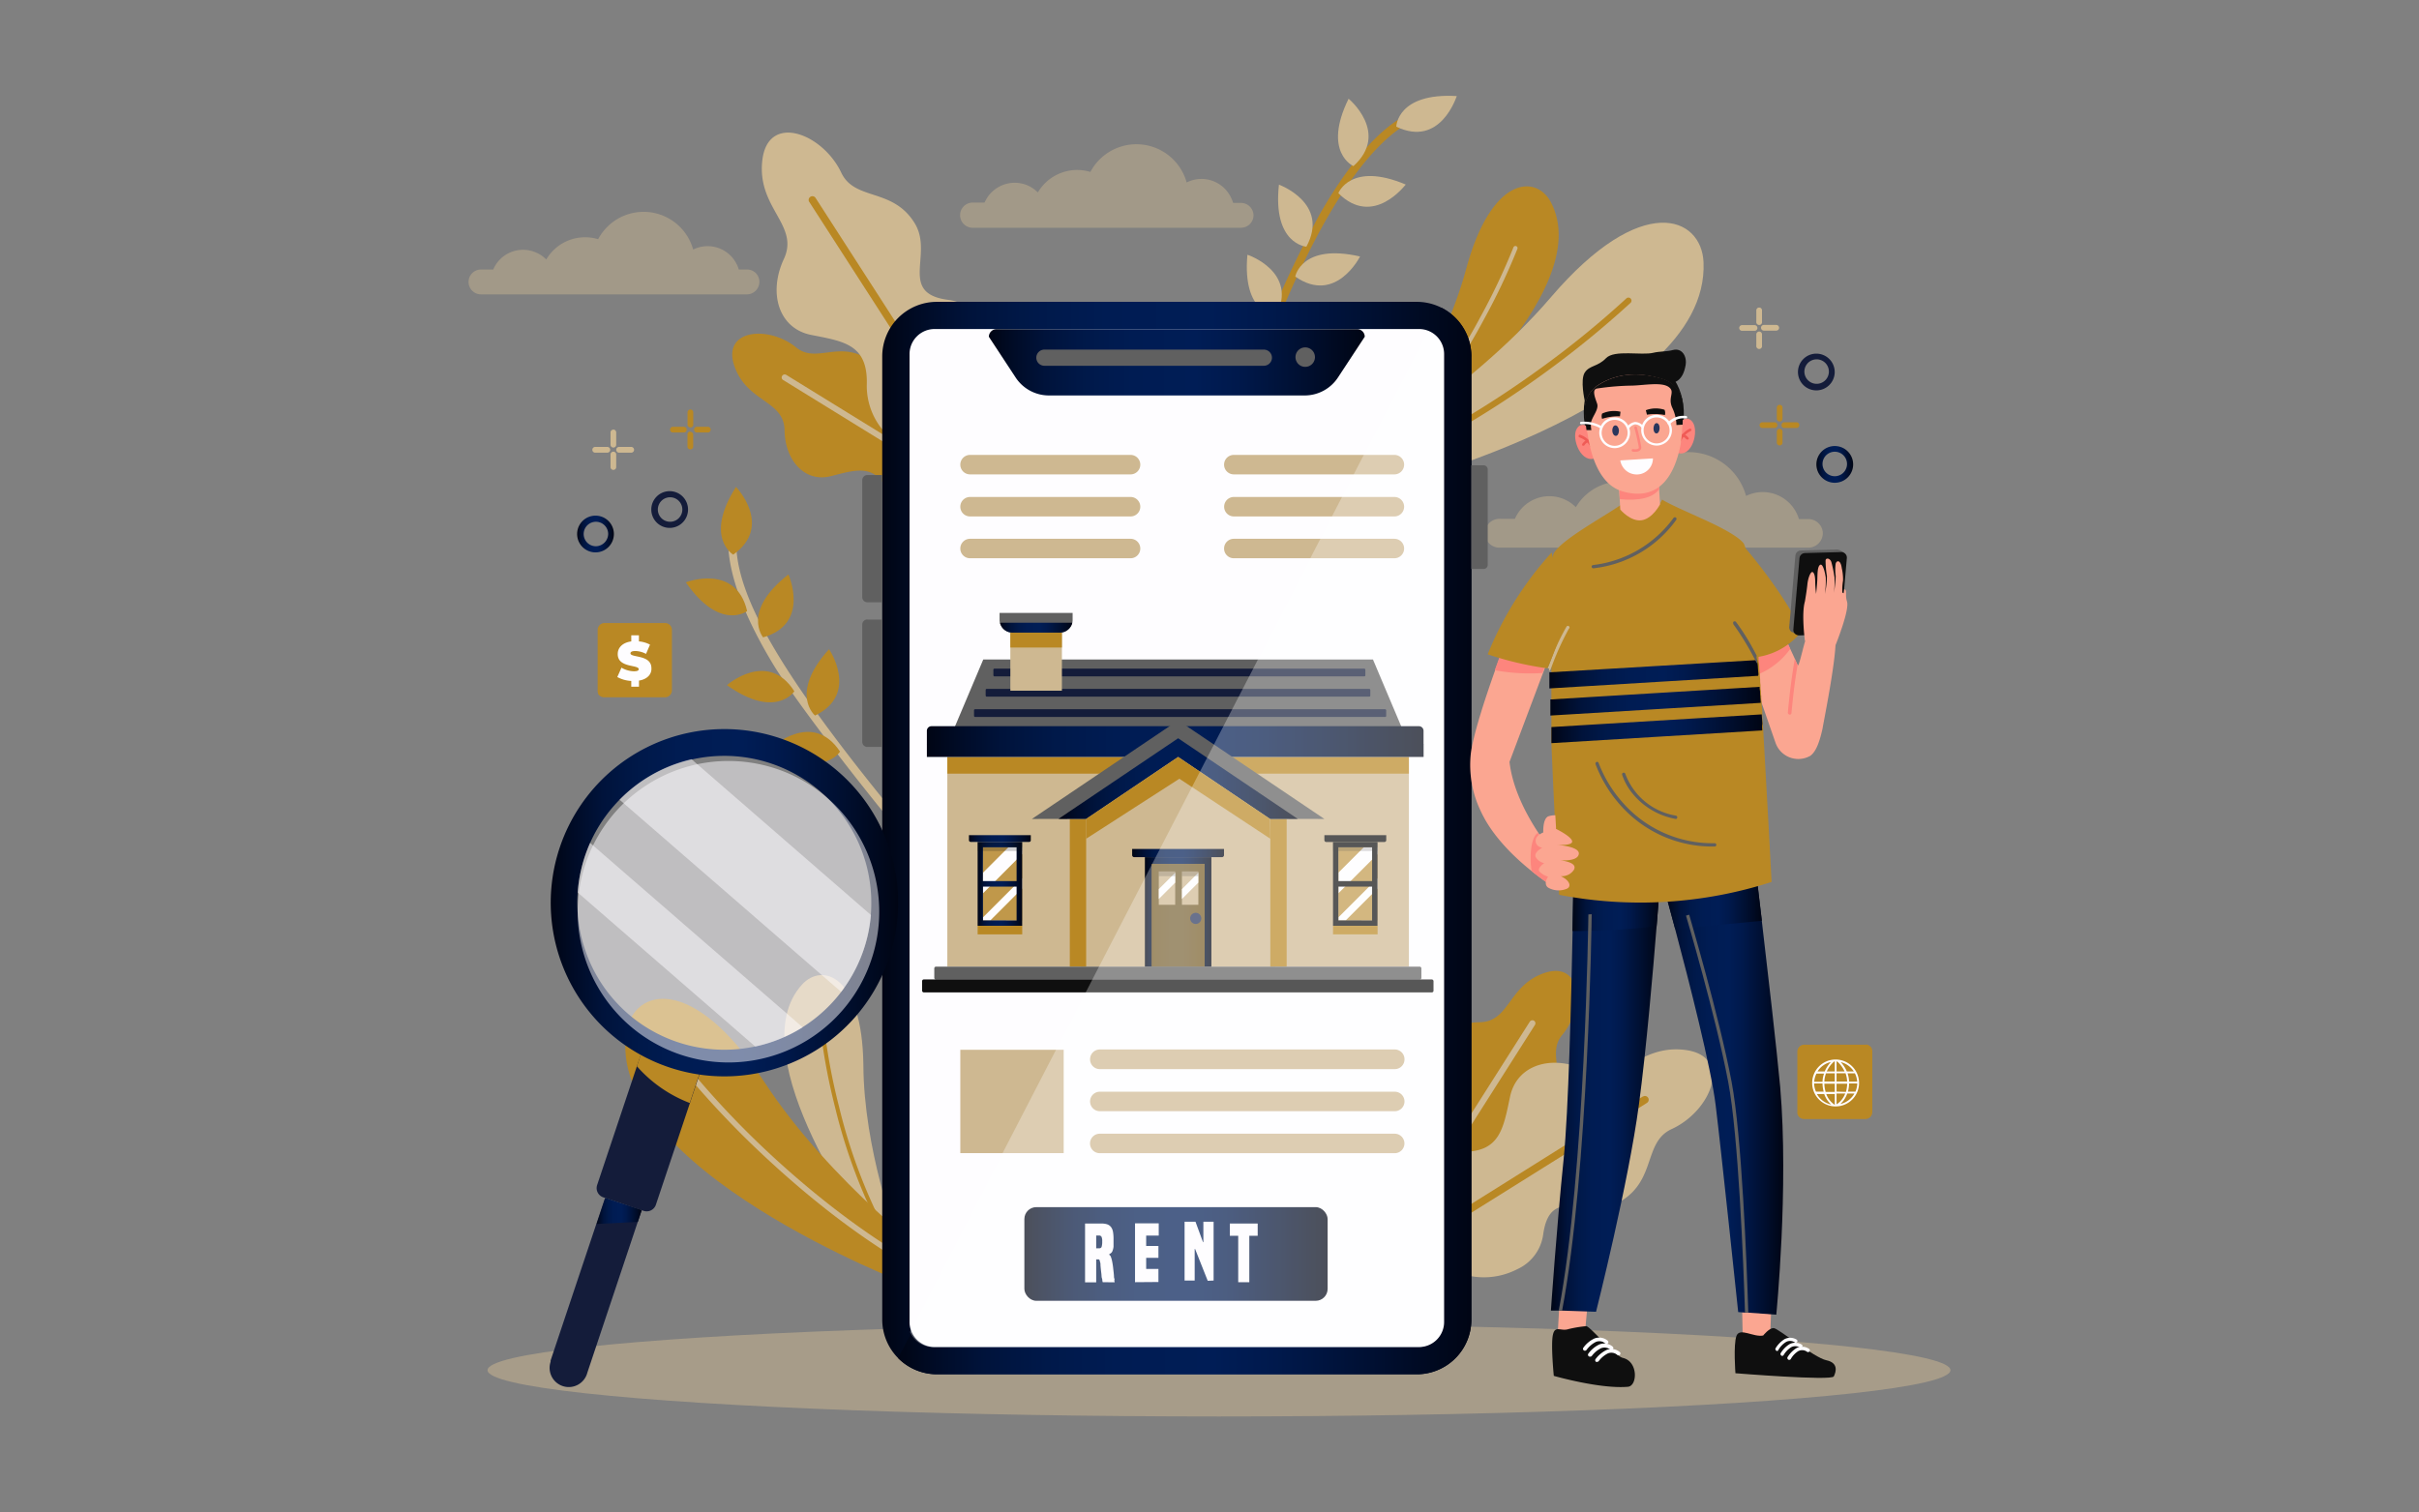 <svg id="Layer_1" data-name="Layer 1" xmlns="http://www.w3.org/2000/svg" xmlns:xlink="http://www.w3.org/1999/xlink" viewBox="0 0 395 247"><rect x="0" y="0" width="395" height="247" fill="#808080" stroke="none"/><defs><style>.cls-1{fill:none;}.cls-2,.cls-29{opacity:0.5;}.cls-3{fill:#ceb891;}.cls-4{opacity:0.44;}.cls-5{fill:url(#linear-gradient);}.cls-6{fill:#141c3a;}.cls-17,.cls-7{fill:#b98824;}.cls-8{fill:url(#linear-gradient-2);}.cls-26,.cls-29,.cls-9{fill:#fefdff;}.cls-10{fill:url(#linear-gradient-3);}.cls-11{fill:url(#linear-gradient-4);}.cls-12{fill:#606060;}.cls-13{fill:url(#linear-gradient-5);}.cls-14{fill:url(#linear-gradient-6);}.cls-15{fill:url(#linear-gradient-7);}.cls-16{fill:url(#linear-gradient-8);}.cls-17,.cls-20,.cls-24,.cls-26,.cls-29{isolation:isolate;}.cls-17{opacity:0.65;}.cls-18{fill:#2a365c;}.cls-19{fill:url(#linear-gradient-9);}.cls-20,.cls-24{opacity:0.2;}.cls-21{fill:url(#linear-gradient-10);}.cls-22{fill:url(#linear-gradient-11);}.cls-23,.cls-24{fill:#0f0f0f;}.cls-25{fill:url(#linear-gradient-12);}.cls-26{opacity:0.3;}.cls-27{fill:url(#linear-gradient-13);}.cls-28{fill:url(#linear-gradient-14);}.cls-30{fill:#fba691;}.cls-31{fill:url(#linear-gradient-15);}.cls-32{fill:url(#linear-gradient-16);}.cls-33{fill:url(#linear-gradient-17);}.cls-34{fill:url(#linear-gradient-18);}.cls-35{fill:#fd857d;}.cls-36{fill:url(#linear-gradient-19);}.cls-37{fill:url(#linear-gradient-20);}.cls-38{fill:url(#linear-gradient-21);}.cls-39{fill:#f05b56;}.cls-40{fill:url(#linear-gradient-22);}.cls-41{fill:url(#linear-gradient-23);}</style><linearGradient id="linear-gradient" x1="296.65" y1="184.26" x2="302.59" y2="184.26" gradientTransform="matrix(1, 0, 0, -1, 0, 260.08)" gradientUnits="userSpaceOnUse"><stop offset="0" stop-color="#000514"/><stop offset="0.06" stop-color="#000b25"/><stop offset="0.15" stop-color="#00133b"/><stop offset="0.26" stop-color="#00194a"/><stop offset="0.38" stop-color="#001c53"/><stop offset="0.55" stop-color="#001d56"/><stop offset="0.66" stop-color="#00194c"/><stop offset="0.84" stop-color="#000f30"/><stop offset="1" stop-color="#000514"/></linearGradient><linearGradient id="linear-gradient-2" x1="94.3" y1="172.84" x2="100.24" y2="172.84" xlink:href="#linear-gradient"/><linearGradient id="linear-gradient-3" x1="144.06" y1="123.2" x2="240.26" y2="123.2" xlink:href="#linear-gradient"/><linearGradient id="linear-gradient-4" x1="146.66" y1="122.72" x2="240.26" y2="122.72" xlink:href="#linear-gradient"/><linearGradient id="linear-gradient-5" x1="167.27" y1="55.27" x2="216.79" y2="55.27" xlink:href="#linear-gradient"/><linearGradient id="linear-gradient-6" x1="161.47" y1="200.95" x2="222.85" y2="200.95" xlink:href="#linear-gradient"/><linearGradient id="linear-gradient-7" x1="151.35" y1="137.51" x2="232.45" y2="137.51" xlink:href="#linear-gradient"/><linearGradient id="linear-gradient-8" x1="186.95" y1="111.12" x2="197.81" y2="111.12" xlink:href="#linear-gradient"/><linearGradient id="linear-gradient-9" x1="184.87" y1="120.74" x2="199.89" y2="120.74" xlink:href="#linear-gradient"/><linearGradient id="linear-gradient-10" x1="151.35" y1="140.01" x2="232.45" y2="140.01" xlink:href="#linear-gradient"/><linearGradient id="linear-gradient-11" x1="172.84" y1="132.91" x2="211.91" y2="132.91" xlink:href="#linear-gradient"/><linearGradient id="linear-gradient-12" x1="163.28" y1="157.56" x2="175.1" y2="157.56" xlink:href="#linear-gradient"/><linearGradient id="linear-gradient-13" x1="97.43" y1="62.28" x2="104.79" y2="62.28" xlink:href="#linear-gradient"/><linearGradient id="linear-gradient-14" x1="89.92" y1="112.63" x2="146.66" y2="112.63" xlink:href="#linear-gradient"/><linearGradient id="linear-gradient-15" x1="253.22" y1="81.9" x2="270.92" y2="81.9" xlink:href="#linear-gradient"/><linearGradient id="linear-gradient-16" x1="256.77" y1="112.99" x2="270.92" y2="112.99" xlink:href="#linear-gradient"/><linearGradient id="linear-gradient-17" x1="271.53" y1="81.28" x2="291.18" y2="81.28" xlink:href="#linear-gradient"/><linearGradient id="linear-gradient-18" x1="271.99" y1="112.3" x2="287.7" y2="112.3" xlink:href="#linear-gradient"/><linearGradient id="linear-gradient-19" x1="252.93" y1="149.97" x2="287.08" y2="149.97" xlink:href="#linear-gradient"/><linearGradient id="linear-gradient-20" x1="253.07" y1="145.55" x2="287.43" y2="145.55" xlink:href="#linear-gradient"/><linearGradient id="linear-gradient-21" x1="253.23" y1="141.05" x2="287.76" y2="141.05" xlink:href="#linear-gradient"/><linearGradient id="linear-gradient-22" x1="159.64" y1="115.72" x2="166.91" y2="115.72" xlink:href="#linear-gradient"/><linearGradient id="linear-gradient-23" x1="158.22" y1="123.12" x2="168.32" y2="123.12" xlink:href="#linear-gradient"/></defs><rect class="cls-1" width="395" height="247"/><g class="cls-2"><ellipse class="cls-3" cx="199.05" cy="223.79" rx="119.44" ry="7.56"/></g><g class="cls-4"><path class="cls-3" d="M297.65,87.09a2.38,2.38,0,0,1-2.36,2.36H245a2.36,2.36,0,1,1,0-4.71h2.37a6.13,6.13,0,0,1,8-3.22,6,6,0,0,1,1.95,1.32,8.52,8.52,0,0,1,9.8-3.84,9.75,9.75,0,0,1,18,2,6.17,6.17,0,0,1,8.63,3.78h1.53A2.36,2.36,0,0,1,297.65,87.09Z"/><path class="cls-3" d="M124,46.08a2.05,2.05,0,0,1-2,2H78.54a2,2,0,0,1,0-4.06h2a5.28,5.28,0,0,1,7-2.77,5.1,5.1,0,0,1,1.66,1.13,7.34,7.34,0,0,1,8.47-3.31,8.4,8.4,0,0,1,15.52,1.69,5.29,5.29,0,0,1,7.09,2.36h0a5,5,0,0,1,.36.9h1.3A2,2,0,0,1,124,46.08Z"/><path class="cls-3" d="M204.69,35.2a2.06,2.06,0,0,1-2,2h-44a2.06,2.06,0,0,1,0-4.11h2.08a5.36,5.36,0,0,1,7-2.82,5.47,5.47,0,0,1,1.7,1.16,7.45,7.45,0,0,1,8.58-3.35,8.51,8.51,0,0,1,15.72,1.72A5.35,5.35,0,0,1,201,32.24a5.83,5.83,0,0,1,.36.9h1.31A2.06,2.06,0,0,1,204.69,35.2Z"/></g><path class="cls-5" d="M299.6,72.85a3,3,0,1,1-3,3v0A3,3,0,0,1,299.6,72.85Zm0,.93a2,2,0,1,0,2,2A2,2,0,0,0,299.6,73.78Z"/><path class="cls-6" d="M296.59,57.76a3,3,0,1,1-3,3h0A3,3,0,0,1,296.59,57.76Zm0,.93a2,2,0,1,0,2.05,2.05A2,2,0,0,0,296.59,58.69Z"/><path class="cls-3" d="M287.57,53.58A.45.45,0,0,0,288,54h2.05a.46.46,0,0,0,.46-.46.47.47,0,0,0-.46-.47H288a.47.47,0,0,0-.45.48Z"/><path class="cls-3" d="M284,53.58a.46.46,0,0,0,.46.45h2.05a.46.46,0,0,0,.46-.46.47.47,0,0,0-.46-.47h-2.05a.47.47,0,0,0-.46.47Z"/><path class="cls-3" d="M286.79,50.7v1.84a.47.47,0,1,0,.93,0V50.7a.46.46,0,0,0-.46-.47.47.47,0,0,0-.47.46Z"/><path class="cls-3" d="M286.79,54.62v1.84a.47.47,0,1,0,.93,0V54.62a.47.47,0,0,0-.46-.47A.48.48,0,0,0,286.79,54.62Z"/><path class="cls-7" d="M290.91,69.44a.44.44,0,0,0,.44.46h2.06a.47.47,0,0,0,0-.93h-2.05a.45.45,0,0,0-.45.46Z"/><path class="cls-7" d="M287.32,69.44a.46.46,0,0,0,.46.46h2.05a.47.47,0,0,0,0-.93h-2.05a.46.46,0,0,0-.46.47Z"/><path class="cls-7" d="M290.14,66.56V68.4a.48.48,0,0,0,.5.44.47.47,0,0,0,.43-.44V66.56a.47.47,0,0,0-.5-.44A.46.46,0,0,0,290.14,66.56Z"/><path class="cls-7" d="M290.14,70.47v1.85a.46.46,0,0,0,.5.43.45.45,0,0,0,.43-.43V70.47a.47.47,0,0,0-.5-.43A.46.46,0,0,0,290.14,70.47Z"/><path class="cls-8" d="M100.24,87.22a3,3,0,1,1-3-3h0A3,3,0,0,1,100.24,87.22Zm-.93,0a2,2,0,1,0-2,2A2.05,2.05,0,0,0,99.31,87.22Z"/><path class="cls-6" d="M112.35,83.22a3,3,0,1,1-3-3h0A3,3,0,0,1,112.35,83.22Zm-.93,0a2,2,0,1,0-2,2A2,2,0,0,0,111.42,83.22Z"/><path class="cls-7" d="M112.73,70.48a.46.46,0,0,0-.47.44h0V73a.47.47,0,0,0,.93,0V71a.46.46,0,0,0-.44-.47h0Z"/><path class="cls-7" d="M112.73,66.88a.47.47,0,0,0-.46.47v2a.47.47,0,0,0,.47.47.46.46,0,0,0,.46-.47v-2a.47.47,0,0,0-.45-.47Z"/><path class="cls-7" d="M115.62,69.71h-1.85a.46.46,0,0,0-.43.5.46.46,0,0,0,.43.43h1.85a.47.47,0,0,0,.43-.5A.46.46,0,0,0,115.62,69.71Z"/><path class="cls-7" d="M111.69,69.71h-1.84a.46.46,0,0,0-.43.5.46.46,0,0,0,.43.43h1.84a.47.47,0,0,0,.44-.5A.46.46,0,0,0,111.69,69.71Z"/><path class="cls-3" d="M100.15,73.77a.47.47,0,0,0-.46.46v2.06a.47.47,0,0,0,.47.46.46.46,0,0,0,.46-.46V74.23a.46.46,0,0,0-.45-.46Z"/><path class="cls-3" d="M100.15,70.17a.47.47,0,0,0-.46.46h0v2a.47.47,0,0,0,.47.47.46.46,0,0,0,.46-.47v-2a.47.47,0,0,0-.45-.47Z"/><path class="cls-3" d="M103,73h-1.84a.47.47,0,1,0,0,.93H103a.47.47,0,1,0,0-.93Z"/><path class="cls-3" d="M99.1,73H97.26a.47.47,0,1,0,0,.93H99.1a.47.47,0,1,0,0-.93Z"/><path class="cls-7" d="M109.72,102.84v9.92a1.14,1.14,0,0,1-1.14,1.13H98.65a1.14,1.14,0,0,1-1-.59.61.61,0,0,1,0-.12l-.06-.18v0a1.36,1.36,0,0,1,0-.2v-9.91a1.15,1.15,0,0,1,1-1.13h10a1,1,0,0,1,.34.05h0A1.14,1.14,0,0,1,109.72,102.84Z"/><path class="cls-9" d="M104.34,111.16v1h-1.26v-.94a5.34,5.34,0,0,1-2.28-.64l.68-1.53a4.2,4.2,0,0,0,2,.59c.6,0,.81-.12.82-.34,0-.78-3.45-.17-3.43-2.49,0-1,.75-1.85,2.21-2.05v-1h1.25v1a4.62,4.62,0,0,1,1.81.53l-.65,1.51a3.86,3.86,0,0,0-1.73-.47c-.62,0-.81.17-.81.38,0,.75,3.44.16,3.42,2.45C106.42,110.1,105.72,110.94,104.34,111.16Z"/><path class="cls-7" d="M305.73,171.71v9.93a1.13,1.13,0,0,1-1.13,1.13h-10a1.12,1.12,0,0,1-1-.59l-.05-.12-.06-.18v0a1.36,1.36,0,0,1,0-.2v-9.92a1.15,1.15,0,0,1,1-1.13H304.6a.91.91,0,0,1,.33,0h0A1.12,1.12,0,0,1,305.73,171.71Z"/><path class="cls-9" d="M299.74,173.05a3.83,3.83,0,1,0,3.83,3.83h0A3.84,3.84,0,0,0,299.74,173.05Zm.15,5.24V177h1.73a4.73,4.73,0,0,1-.2,1.34Zm1.09,1.53a4.37,4.37,0,0,0,.66-1.22h1.17a3.53,3.53,0,0,1-2.3,1.72,4.42,4.42,0,0,0,.47-.5Zm.33-1.22a3.66,3.66,0,0,1-.57,1,3.13,3.13,0,0,1-.85.77V178.6ZM299.89,175v-1.63H300a4.83,4.83,0,0,1,1.2,1.63Zm1.68,0a5.09,5.09,0,0,0-.52-.94,4.58,4.58,0,0,0-.48-.59,3.51,3.51,0,0,1,2.14,1.53Zm-1.68,1.65V175.3h1.47a4.37,4.37,0,0,1,.26,1.34Zm2.05,0a4.74,4.74,0,0,0-.25-1.34h1.2a3.53,3.53,0,0,1,.37,1.34Zm1.33.31a3.44,3.44,0,0,1-.3,1.34h-1.22a5.56,5.56,0,0,0,.19-1.34Zm-5.48,1.34h-1.26a3.44,3.44,0,0,1-.3-1.34h1.37A5.1,5.1,0,0,0,297.79,178.29Zm.5-3.3a5.7,5.7,0,0,1,.43-.76,4.59,4.59,0,0,1,.78-.87h.1V175Zm1.31.31v1.34h-1.7a4.38,4.38,0,0,1,.27-1.34Zm-2.82-.31a3.55,3.55,0,0,1,2.19-1.55,4.68,4.68,0,0,0-.49.61,4.79,4.79,0,0,0-.52.94Zm2.82,2v1.34h-1.49a5.13,5.13,0,0,1-.21-1.34Zm-3.36-.31a3.48,3.48,0,0,1,.37-1.34h1.24a4.35,4.35,0,0,0-.25,1.34Zm1.64,2a4.13,4.13,0,0,0,1.14,1.72,3.57,3.57,0,0,1-2.34-1.72Zm1.72,0v1.77a3.62,3.62,0,0,1-1.39-1.77Z"/><path class="cls-7" d="M226.29,71.17l1.36.46.73.24,2.06.68S261.09,47.76,253.23,33c-2.42-4.54-9.73-4.26-13.82,10.93C235.61,58,226.29,71.17,226.29,71.17Z"/><path class="cls-3" d="M227.66,71.63l.73.24a95.9,95.9,0,0,0,13.89-19.64,105.81,105.81,0,0,0,5.5-11.59.34.34,0,0,0-.2-.44.35.35,0,0,0-.45.2,106,106,0,0,1-5.46,11.5A94.55,94.55,0,0,1,227.66,71.63Z"/><path class="cls-3" d="M146.41,201.84l-1.35.09-.71,0-2,.13s-22-29.72-11.37-41.27c3.26-3.56,9.83-1.59,10,13.17C141.05,187.7,146.41,201.84,146.41,201.84Z"/><path class="cls-7" d="M145.06,201.93l-.71,0a89.75,89.75,0,0,1-8-21.11,100.83,100.83,0,0,1-2.27-11.81.32.32,0,0,1,.29-.35.32.32,0,0,1,.36.28A97.46,97.46,0,0,0,137,180.72,89.12,89.12,0,0,0,145.06,201.93Z"/><path class="cls-7" d="M153.2,206.32l-1.58,1.16-.83.62-2.37,1.73s-50-19.07-46.1-41.43c1.21-6.88,10.75-9.6,22.46,8.28C135.62,193.26,153.2,206.32,153.2,206.32Z"/><path class="cls-3" d="M151.62,207.48l-.83.62c-10.68-5.77-20-13.65-26.23-19.49a150.13,150.13,0,0,1-12-12.61.48.48,0,0,1,.1-.66.46.46,0,0,1,.63.07A144.88,144.88,0,0,0,125.22,188C131.43,193.81,140.88,201.75,151.62,207.48Z"/><path class="cls-3" d="M219.18,75.94l1.51,1.44.8.77,2.27,2.17S279.23,67,278.17,42.82c-.33-7.44-10.06-11.62-24.88,5.68C239.56,64.54,219.18,75.94,219.18,75.94Z"/><path class="cls-7" d="M220.69,77.38l.8.77c12.08-4.64,23.06-11.69,30.4-17a158.76,158.76,0,0,0,14.39-11.71.5.5,0,0,0-.69-.72,154.2,154.2,0,0,1-14.3,11.63C243.91,65.69,232.85,72.79,220.69,77.38Z"/><path class="cls-7" d="M119.91,59.76c2.06,6,8.13,5.57,8.2,10.52s3.33,8.57,7.56,7.49,7.28-2.11,9.43,2.72,8.46,7,10.75,3.06c.58-1,1.2-2.06,1.8-3.11l.49-.86a2,2,0,0,0,.11-.2,9.57,9.57,0,0,0-2.61-12.53,5.9,5.9,0,0,0-5.56-1.06c-6.52,2.2-4.41-4.53-8.46-7.17-4.65-3-8.39.77-11.6-1.86C125.55,53.1,117.85,53.75,119.91,59.76Z"/><path class="cls-3" d="M127.89,62.07l29.76,18.36.49-.86L128.39,61.23a.49.49,0,0,0-.67.16.48.48,0,0,0,.16.68Z"/><path class="cls-3" d="M124.48,26.18C123.57,34,130.59,36.74,128,42.3s-.85,11.35,4.45,12.4,9.26,1.52,9.09,8.07,5.69,12.37,10.38,9.14l3.67-2.52,1-.69.23-.16a11.88,11.88,0,0,0,3.77-15.39A7.34,7.34,0,0,0,155,49c-8.46-1-2.51-7.41-5.62-12.51-3.58-5.89-9.78-3.62-12-8.27C134.33,21.75,125.39,18.37,124.48,26.18Z"/><path class="cls-7" d="M132.16,33l23.45,36.38,1-.69L133.19,32.35a.61.61,0,1,0-1.06.62l0,0Z"/><path class="cls-7" d="M252.24,158.9c-6,2-5.68,8-10.63,8.06s-8.61,3.21-7.59,7.45,2,7.31-2.85,9.4-7.15,8.36-3.2,10.71c1,.58,2,1.22,3.09,1.83l.85.51.19.11a9.59,9.59,0,0,0,12.58-2.44,5.92,5.92,0,0,0,1.13-5.55c-2.12-6.55,4.58-4.35,7.28-8.36,3.11-4.61-.66-8.4,2-11.58C258.82,164.63,258.28,156.93,252.24,158.9Z"/><path class="cls-3" d="M249.82,166.84l-18.76,29.52.85.5,18.75-29.49a.5.5,0,0,0-.19-.67A.51.51,0,0,0,249.82,166.84Z"/><path class="cls-3" d="M275.2,171.49c-7.8-1-10.64,6-16.17,3.34s-11.33-1-12.45,4.28-1.65,9.24-8.2,9-12.44,5.52-9.28,10.26c.78,1.18,1.63,2.45,2.47,3.7l.68,1,.16.23a11.86,11.86,0,0,0,15.34,4,7.33,7.33,0,0,0,4.23-5.6c1.12-8.44,7.44-2.41,12.59-5.45,5.94-3.49,3.75-9.73,8.42-11.85C279.5,181.4,283,172.5,275.2,171.49Z"/><path class="cls-7" d="M268.27,179.08l-36.7,23,.68,1,36.66-22.93a.61.61,0,0,0-.61-1.06l0,0Z"/><path class="cls-3" d="M151.54,141.41c-7.63-8.79-21.21-26.11-25.4-33.09-5.46-9.09-7.85-16.49-7.11-22a.67.67,0,1,1,1.32.18h0c-1.3,9.61,6.51,23.65,31.85,53.69Z"/><path class="cls-7" d="M122,99.81s-4.44,3.35-10-4.69C111.92,95.12,120.17,91.92,122,99.81Z"/><path class="cls-7" d="M124.61,104.1s-3.59-4.25,4.13-10.27C128.74,93.83,132.39,101.89,124.61,104.1Z"/><path class="cls-7" d="M119.73,90.59s-4.81-2.81.45-11.06C120.19,79.53,126.32,85.91,119.73,90.59Z"/><path class="cls-7" d="M129.71,112.91s-3.05,4.66-11-1C118.69,111.89,125.37,106.08,129.71,112.91Z"/><path class="cls-7" d="M133.09,116.87s-4.28-3.56,2.28-10.83C135.37,106,140.37,113.35,133.09,116.87Z"/><path class="cls-7" d="M137.17,122.76s-2.95,4.71-11-.81C126.12,122,132.71,116,137.17,122.76Z"/><path class="cls-7" d="M203.55,62a177.1,177.1,0,0,1,12-27.09c5.28-9.2,10.57-14.9,15.73-16.93a.67.67,0,1,1,.49,1.24c-9,3.55-18.7,19.46-28,46.06Z"/><path class="cls-3" d="M221,27.13s-5.09-2.25-.79-11C220.19,16.08,227,21.73,221,27.13Z"/><path class="cls-3" d="M218.54,31.55s2-5.21,11-1.41C229.51,30.14,224.25,37.26,218.54,31.55Z"/><path class="cls-3" d="M228,20.69s.11-5.57,9.88-5C237.84,15.71,235.25,24.18,228,20.69Z"/><path class="cls-3" d="M213.32,40.29s-5.55-.39-4.48-10.13C208.84,30.16,217.18,33.18,213.32,40.29Z"/><path class="cls-3" d="M211.5,45.17s1-5.47,10.58-3.28C222.08,41.89,218.13,49.81,211.5,45.17Z"/><path class="cls-3" d="M208.36,51.61s-5.56-.29-4.67-10C203.69,41.58,212.07,44.42,208.36,51.61Z"/><path class="cls-10" d="M240.26,58.22V215.53a8.92,8.92,0,0,1-8.92,8.93H153a8.94,8.94,0,0,1-8.94-8.92h0V58.22A8.92,8.92,0,0,1,153,49.3h78.34a8.92,8.92,0,0,1,8.93,8.91h0Z"/><path class="cls-11" d="M240.26,58.22V215.53a8.92,8.92,0,0,1-8.92,8.93H153a8.94,8.94,0,0,1-6.34-2.64L235.38,50.26A8.92,8.92,0,0,1,240.26,58.22Z"/><path class="cls-12" d="M141.63,77.59h2.43V98.37h-2.43a.83.83,0,0,1-.83-.83h0V78.42a.83.83,0,0,1,.83-.83Z"/><path class="cls-12" d="M242.25,92.93h-2V76h2a.67.67,0,0,1,.68.68V92.25A.67.67,0,0,1,242.25,92.93Z"/><path class="cls-12" d="M141.63,101.19h2.43V122h-2.43a.83.83,0,0,1-.83-.83V102a.83.83,0,0,1,.83-.83Z"/><path class="cls-9" d="M235.81,57.83V215.92a4.09,4.09,0,0,1-4.09,4.09H152.61a4.09,4.09,0,0,1-4.09-4.09V57.83a4.09,4.09,0,0,1,4.09-4.09h79.11a4.09,4.09,0,0,1,4.09,4.09Z"/><path class="cls-3" d="M227.74,174.62H179.58A1.59,1.59,0,0,1,178,173h0a1.59,1.59,0,0,1,1.59-1.59h48.16a1.59,1.59,0,0,1,1.59,1.59h0A1.59,1.59,0,0,1,227.74,174.62Z"/><path class="cls-3" d="M227.74,181.49H179.58A1.59,1.59,0,0,1,178,179.9h0a1.59,1.59,0,0,1,1.59-1.59h48.16a1.59,1.59,0,0,1,1.59,1.59h0A1.59,1.59,0,0,1,227.74,181.49Z"/><path class="cls-3" d="M227.74,188.35H179.58a1.59,1.59,0,0,1-1.59-1.59h0a1.59,1.59,0,0,1,1.59-1.59h48.16a1.59,1.59,0,0,1,1.59,1.59h0A1.59,1.59,0,0,1,227.74,188.35Z"/><rect class="cls-3" x="156.81" y="171.46" width="16.88" height="16.88"/><path class="cls-3" d="M184.61,74.3H158.4a1.59,1.59,0,0,0-1.59,1.59h0a1.59,1.59,0,0,0,1.59,1.59h26.21a1.59,1.59,0,0,0,1.59-1.59h0A1.59,1.59,0,0,0,184.61,74.3Z"/><path class="cls-3" d="M184.61,81.17H158.4a1.59,1.59,0,0,0-1.59,1.59h0a1.59,1.59,0,0,0,1.59,1.59h26.21a1.59,1.59,0,0,0,1.59-1.59h0A1.59,1.59,0,0,0,184.61,81.17Z"/><path class="cls-3" d="M184.61,88H158.4a1.59,1.59,0,0,0-1.59,1.59h0a1.59,1.59,0,0,0,1.59,1.59h26.21a1.59,1.59,0,0,0,1.59-1.59h0A1.59,1.59,0,0,0,184.61,88Z"/><path class="cls-3" d="M227.69,74.3H201.47a1.59,1.59,0,0,0-1.59,1.59h0a1.59,1.59,0,0,0,1.59,1.59h26.22a1.59,1.59,0,0,0,1.59-1.59h0A1.59,1.59,0,0,0,227.69,74.3Z"/><path class="cls-3" d="M201.48,81.17h26.21a1.59,1.59,0,0,1,1.59,1.59h0a1.59,1.59,0,0,1-1.59,1.59H201.48a1.59,1.59,0,0,1-1.59-1.59h0A1.59,1.59,0,0,1,201.48,81.17Z"/><path class="cls-3" d="M227.69,88H201.47a1.59,1.59,0,0,0-1.59,1.59h0a1.59,1.59,0,0,0,1.59,1.59h26.22a1.59,1.59,0,0,0,1.59-1.59h0A1.59,1.59,0,0,0,227.69,88Z"/><rect class="cls-13" x="167.27" y="197.16" width="49.52" height="15.3" rx="1.95"/><path class="cls-14" d="M161.47,55l4.33,6.59a6.51,6.51,0,0,0,5.45,3h41.82a6.51,6.51,0,0,0,5.45-3L222.85,55a1.24,1.24,0,0,0-1.24-1.24h-58.9A1.26,1.26,0,0,0,161.47,55Z"/><path class="cls-12" d="M206.37,59.74H170.54a1.32,1.32,0,0,1-1.32-1.32h0a1.32,1.32,0,0,1,1.32-1.32h35.83a1.33,1.33,0,0,1,1.33,1.32h0A1.33,1.33,0,0,1,206.37,59.74Z"/><path class="cls-12" d="M214.72,58.33a1.59,1.59,0,1,1-1.59-1.59A1.59,1.59,0,0,1,214.72,58.33Z"/><rect class="cls-3" x="154.69" y="123.64" width="75.37" height="34.24"/><rect class="cls-7" x="154.69" y="123.64" width="75.37" height="2.72"/><polygon class="cls-12" points="230.06 121.6 154.69 121.6 160.56 107.71 224.19 107.71 230.06 121.6"/><rect class="cls-15" x="151.35" y="121.5" width="81.11" height="2.13"/><polygon class="cls-3" points="208.25 157.88 176.51 157.88 176.51 131.32 192.8 122.46 208.25 130.44 208.25 157.88"/><rect class="cls-7" x="174.69" y="133.74" width="2.67" height="24.14"/><rect class="cls-7" x="207.43" y="133.74" width="2.67" height="24.14"/><rect class="cls-16" x="186.95" y="140" width="10.86" height="17.92"/><rect class="cls-17" x="188.04" y="141.09" width="8.67" height="16.83"/><path class="cls-18" d="M196.16,150a.91.91,0,1,1-.91-.91A.91.91,0,0,1,196.16,150Z"/><path class="cls-19" d="M184.87,138.66h15v1a.34.34,0,0,1-.34.34H185.21a.34.34,0,0,1-.34-.34v-1h0Z"/><rect class="cls-3" x="189.22" y="142.33" width="2.68" height="5.45"/><polygon class="cls-9" points="191.9 142.54 191.9 144.16 189.22 146.83 189.22 145.22 191.9 142.54"/><rect class="cls-20" x="189.22" y="142.33" width="2.68" height="0.77"/><rect class="cls-3" x="193" y="142.33" width="2.68" height="5.45"/><polygon class="cls-9" points="195.67 142.54 195.67 144.16 193 146.83 193 145.22 195.67 142.54"/><rect class="cls-20" x="193" y="142.33" width="2.68" height="0.77"/><path class="cls-21" d="M152.08,118.61h79.63a.75.75,0,0,1,.74.74v2.17h-81.1v-2.17A.75.75,0,0,1,152.08,118.61Z"/><polygon class="cls-12" points="216.26 133.76 211.91 133.75 207.39 133.74 192.38 123.61 177.36 133.74 172.84 133.75 168.5 133.76 192.38 117.66 216.26 133.76"/><polygon class="cls-22" points="211.91 133.75 207.39 133.74 192.38 123.61 177.36 133.74 172.84 133.75 192.38 120.58 211.91 133.75"/><rect class="cls-17" x="218.54" y="138.39" width="6.4" height="11.95"/><polygon class="cls-9" points="224.94 138.39 222.69 138.39 218.56 142.52 218.56 145.89 224.94 139.51 224.94 138.39"/><polygon class="cls-9" points="224.94 143.44 218.56 149.82 218.56 150.34 219.73 150.34 224.94 145.13 224.94 143.44"/><path class="cls-23" d="M217.67,137.52v13.69h7.26V137.52Zm.87.87h5.51v5.52h-5.51Zm0,11.94v-5.52h5.51v5.53Z"/><rect class="cls-24" x="217.67" y="137.59" width="7.28" height="1.41"/><path class="cls-23" d="M216.27,136.41h10.09v.82a.29.29,0,0,1-.28.29h-9.53a.3.3,0,0,1-.29-.29v-.82Z"/><rect class="cls-7" x="217.67" y="151.21" width="7.28" height="1.4"/><rect class="cls-6" x="162.21" y="109.21" width="60.74" height="1.26" rx="0.16"/><rect class="cls-6" x="160.95" y="112.52" width="62.81" height="1.26" rx="0.16"/><rect class="cls-6" x="159.05" y="115.84" width="67.3" height="1.26" rx="0.16"/><rect class="cls-3" x="164.98" y="103.32" width="8.42" height="9.49"/><rect class="cls-7" x="164.98" y="103.32" width="8.42" height="2.44"/><path class="cls-12" d="M175.15,100.11v1.13a2.09,2.09,0,0,1-2.08,2.09H165.3a2.09,2.09,0,0,1-2.08-2.09v-1.13Z"/><path class="cls-25" d="M175.1,101.71a2.1,2.1,0,0,1-2,1.61H165.3a2.08,2.08,0,0,1-2-1.61Z"/><rect class="cls-12" x="152.56" y="157.88" width="79.54" height="2.12" rx="0.27"/><rect class="cls-23" x="150.57" y="159.97" width="83.51" height="2.12" rx="0.27"/><polygon class="cls-7" points="177.36 133.76 177.36 136.99 192.58 127.19 207.43 136.99 207.39 133.76 192.38 123.64 177.36 133.76"/><path class="cls-26" d="M235.56,57.83v158.1a4.09,4.09,0,0,1-4.09,4.09H152.35a4.09,4.09,0,0,1-3.75-2.47L233.14,54.1A4.09,4.09,0,0,1,235.56,57.83Z"/><path class="cls-6" d="M98.54,195.57l6.56,2.2a1.59,1.59,0,0,0,2-1l5.56-16.62,2.3-6.87-9.56-3.21L104,174.15l-6.5,19.42A1.59,1.59,0,0,0,98.54,195.57Z"/><path class="cls-7" d="M104,174.15a21.88,21.88,0,0,0,8.63,6l2.29-6.87-9.56-3.21Z"/><path class="cls-6" d="M104.78,197.66l-.64,1.91-8.23,24.62a3.13,3.13,0,1,1-6-1.77l0-.1a.36.36,0,0,0,0-.11l7.46-22.29,1.42-4.24Z"/><polygon class="cls-27" points="104.79 197.66 104.15 199.57 97.43 199.91 98.85 195.67 104.79 197.66"/><path class="cls-28" d="M91.44,138.31a28.36,28.36,0,1,0,36-17.71,28.35,28.35,0,0,0-36,17.71Zm4.12,1.4a24,24,0,1,1,15,30.47h0A24,24,0,0,1,95.56,139.71Z"/><path class="cls-29" d="M94.33,149.13a24.62,24.62,0,1,0,0-.44C94.31,148.84,94.33,149,94.33,149.13Z"/><path class="cls-29" d="M101.17,130.62,137.35,162a24,24,0,0,0,4.87-12.55L112.92,124A24,24,0,0,0,101.17,130.62Z"/><path class="cls-29" d="M94.33,145.77l29,25.16a23.77,23.77,0,0,0,7.74-3.14L96.36,137.67A24.14,24.14,0,0,0,94.33,145.77Z"/><polygon class="cls-30" points="254.67 212.4 254.36 217.84 258.78 217.94 259.32 212.22 254.67 212.4"/><path class="cls-23" d="M256.12,217.08a19.82,19.82,0,0,1,2.89-.48c.63,0,4.62,4.86,6,5.19,2.52.59,2.38,4.57.82,4.71-4.51.4-12.11-1.78-12.11-1.78s-.51-5.14-.14-6.73S254.85,217.5,256.12,217.08Z"/><path class="cls-9" d="M259.66,221.58a.31.31,0,0,1-.23-.06.31.31,0,0,1-.07-.43,4.79,4.79,0,0,1,1.79-1.5,2.16,2.16,0,0,1,2.18.35.32.32,0,0,1,.05.44.3.3,0,0,1-.43.05l0,0,0,0a1.54,1.54,0,0,0-1.53-.22,4.27,4.27,0,0,0-1.51,1.28A.35.35,0,0,1,259.66,221.58Z"/><path class="cls-9" d="M258.84,220.61a.32.32,0,0,1-.23-.06.31.31,0,0,1-.06-.43,4.7,4.7,0,0,1,1.79-1.5,2.16,2.16,0,0,1,2.18.35.31.31,0,0,1,.05.43.31.31,0,0,1-.44,0h0l0,0a1.54,1.54,0,0,0-1.53-.23,4.27,4.27,0,0,0-1.51,1.28A.34.34,0,0,1,258.84,220.61Z"/><path class="cls-9" d="M260.83,222.42a.25.25,0,0,1-.22,0,.32.32,0,0,1-.07-.44,4.9,4.9,0,0,1,1.79-1.49,2.13,2.13,0,0,1,2.18.35.31.31,0,0,1,0,.44.32.32,0,0,1-.43,0,1.52,1.52,0,0,0-1.53-.23,4.27,4.27,0,0,0-1.51,1.28A.3.3,0,0,1,260.83,222.42Z"/><path class="cls-31" d="M270.92,146s-.09,1.29-.26,3.41q-.06.84-.15,1.86c-.57,7.12-1.67,20-2.89,29.13-1.69,12.8-7,33.85-7,33.85l-5.52-.19-.54,0-1.31,0s.91-13.31,2.09-24.87c.77-7.62,1.23-25.66,1.45-37,.12-5.87.17-10,.17-10Z"/><path class="cls-32" d="M270.92,146s-.09,1.29-.26,3.41q-.06.84-.15,1.86a110.72,110.72,0,0,1-13.74.8c.11-5.87.17-10,.17-10Z"/><path class="cls-12" d="M259.91,149.32c0,.44-.52,41.94-4.83,64.74l-.55,0c4.32-22.73,4.83-64.29,4.84-64.71Z"/><polygon class="cls-30" points="289.23 213.44 289.05 218.36 284.56 218.12 284.46 212.9 289.23 213.44"/><path class="cls-23" d="M287.91,218.13s1-1.27,1.74-1.21,6.58,4.83,8.58,5.25,1.59,1.89,1.21,2.64-16.06-.52-16.06-.52-.36-4.68.17-6.1S286.33,218.45,287.91,218.13Z"/><path class="cls-9" d="M291.11,221.44a.27.27,0,0,1-.35-.19.24.24,0,0,1,0-.22h0a4.33,4.33,0,0,1,1.49-1.51,2,2,0,0,1,2,.12.29.29,0,0,1-.34.46,1.4,1.4,0,0,0-1.41-.07,3.76,3.76,0,0,0-1.25,1.29A.31.31,0,0,1,291.11,221.44Z"/><path class="cls-9" d="M290.28,220.64a.28.28,0,0,1-.35-.19.26.26,0,0,1,0-.23,4.5,4.5,0,0,1,1.49-1.51,2,2,0,0,1,2,.12.29.29,0,0,1,0,.41.3.3,0,0,1-.37,0,1.36,1.36,0,0,0-1.4-.06,3.67,3.67,0,0,0-1.25,1.29A.38.38,0,0,1,290.28,220.64Z"/><path class="cls-9" d="M292.24,222.1a.3.3,0,0,1-.36-.19.31.31,0,0,1,0-.23,4.5,4.5,0,0,1,1.49-1.51,2,2,0,0,1,2,.12.29.29,0,1,1-.34.46,1.37,1.37,0,0,0-1.41-.06A3.67,3.67,0,0,0,292.4,222,.33.33,0,0,1,292.24,222.1Z"/><path class="cls-33" d="M290.05,214.73l-4.57-.34-.54,0-1.11-.09s-2.8-26.69-3.68-33.8c-.76-6.18-4.3-20.07-6.6-28.7-.65-2.45-1.2-4.48-1.56-5.79-.28-1-.46-1.62-.46-1.62l15.27-1.48.11.94c.15,1.24.44,3.6.78,6.58.95,8.1,2.41,20.7,3,27.11C292.11,194,290.05,214.73,290.05,214.73Z"/><path class="cls-34" d="M287.7,150.39l-14.15,1.36c-.65-2.45-1.2-4.48-1.56-5.79l14.93-2.16C287.07,145.05,287.36,147.41,287.7,150.39Z"/><path class="cls-12" d="M285.48,214.39l-.54,0c-.26-8.26-1.08-28.88-2.73-37.62-2.08-11-6.86-27.07-6.9-27.22l.52-.16c0,.16,4.83,16.24,6.92,27.28C284.41,185.43,285.22,206.15,285.48,214.39Z"/><path class="cls-30" d="M285.94,104.74c.3,2,.61,3.91.88,5.51.44,2.59.77,4.36.77,4.36l2.34,6.72a3.94,3.94,0,0,0,5,2.42h0a4.23,4.23,0,0,0,.58-.25l.11-.06c.78-.6,1.4-1.77,2-4.52h0c0-.23,2.1-10.48,2.12-14.17L295,104.3c-.2-.46-1.22,4.82-1.45,4.34l-.45-1-.78-1.68-1.16-2.5c-2.9-6.24-6-12.84-6-12.84C284.16,91.21,285,98.38,285.94,104.74Z"/><path class="cls-35" d="M285.94,104.74c.3,2,.61,3.91.88,5.51a12.1,12.1,0,0,0,5.5-4.26c-.38-.81-.76-1.65-1.16-2.49Z"/><path class="cls-35" d="M292.25,116.74h0a.3.3,0,0,0,.28-.28c.33-3.58.71-6.24,1-7.83l-.46-1c-.25,1.4-.74,4.4-1.13,8.74a.3.3,0,0,0,.27.33Z"/><path class="cls-7" d="M294.2,103.11a11.05,11.05,0,0,1-1.62,1.66,11.2,11.2,0,0,1-6,2.59c-2.3-7.21-3-16.3-2.32-18.7C285.44,89.94,291.48,97.16,294.2,103.11Z"/><path class="cls-12" d="M292.58,103.24l.08,0,.64.37.15-.27,5.55-.15a.93.93,0,0,0,.9-.84l1-11.6v-.17l.21-.33-.68-.39h-.05a.87.87,0,0,0-.45-.1l-5.87.15a.92.92,0,0,0-.89.85l-1,11.59A.94.94,0,0,0,292.58,103.24Z"/><path class="cls-23" d="M293.79,103.78l5.89-.17a.92.92,0,0,0,.89-.84l1-11.6a.91.91,0,0,0-.84-1h-.11l-5.88.16a.93.93,0,0,0-.9.84l-1,11.6a.92.92,0,0,0,.83,1h.11Z"/><path class="cls-30" d="M301.14,96.25c.55.06.1.86.46,2,.45,1.39-1.88,7.14-1.88,7.14-2.25,1-5-.77-5-.77s-.58-4.38,0-6.36c0,0,.31-1.77.41-2.81s.55-2.21.88-2,.4,1,.4,1.69.14,1.86.14,1.86.17-1.51.2-2.34,0-2.15.47-2.41.82,1.44.91,2.09A17.27,17.27,0,0,1,298,97a15.24,15.24,0,0,0,.32-2.91,16,16,0,0,1-.22-2.5c0-.55.74-.45.95.23a21.3,21.3,0,0,1,.51,2.5,21.23,21.23,0,0,1-.07,2.51s.28-2.2.26-2.78a7.48,7.48,0,0,1,0-2c.16-.55.82-.65,1,.78a7.92,7.92,0,0,1,.2,2,8.74,8.74,0,0,0-.11,1.9.21.21,0,0,0,.23.15Z"/><path class="cls-7" d="M289.28,144.05a69.87,69.87,0,0,1-34.68,2.1c-.23-3.2-.82-13.7-1.27-24.77,0-.37,0-.74,0-1.1l0-.89c0-.21,0-.42,0-.64v-.29c0-.29,0-.58,0-.87s0-.48,0-.72v-.19c0-.26,0-.51,0-.76v-.15c0-.3,0-.61,0-.91s0-.41,0-.62V114c0-.22,0-.46,0-.7v-.2c0-.22,0-.43,0-.64v-.28c0-.3,0-.6,0-.91s0-.58,0-.87,0-.38,0-.57l0-1.25c-.24-9.48-.23-17.25.45-18.32,1.59-2.47,9.22-6.44,11.53-8.27l0,.38s1.62,1.9,3.31,1.65,2.61-2.08,2.79-2.42c1.25.78,4.08,2,6.86,3.27s5.45,2.67,6.39,3.8c.8,1,1.69,8.56,2.5,17.87v0c0,.17,0,.34,0,.52v0c0,.14,0,.27,0,.41a1.14,1.14,0,0,0,0,.26c0,.19,0,.38.05.57s.05.58.07.87.05.6.08.91l0,.26.06.64a1.48,1.48,0,0,0,0,.21q0,.33.06.69l0,.25c0,.21,0,.41.05.62s0,.61.07.91v.15c0,.25,0,.5.06.75v.19c0,.24,0,.48.05.73s.05.57.06.86c0,.1,0,.2,0,.3l0,.63c0,.3.05.59.07.89s.05.73.08,1.1C288.54,130.31,289.13,140.82,289.28,144.05Z"/><path class="cls-36" d="M287.08,110.38,253,112.44v-.27c0-.31,0-.61,0-.91s0-.59,0-.87,0-.39,0-.58l33.94-2c0,.19,0,.38.05.57s.05.58.07.87.05.6.08.91Z"/><path class="cls-37" d="M287.43,114.8l-34.27,2.07v-.19c0-.26,0-.51,0-.76v-.15c0-.3,0-.61,0-.91s0-.41,0-.62l34.17-2.06c0,.2,0,.41.05.62s0,.6.07.91v.14l.06.76v.19Z"/><path class="cls-38" d="M287.76,119.3l-34.43,2.08c0-.37,0-.74,0-1.1l0-.89c0-.21,0-.42,0-.64l34.34-2.07.05.64.06.88C287.71,118.57,287.73,118.93,287.76,119.3Z"/><path class="cls-12" d="M283,101.9a43.67,43.67,0,0,1,3.45,5.61l.25.47c.08.15.13.24.13.25a.27.27,0,0,0,.1.11c0-.28,0-.56-.07-.83s0-.28,0-.41v0l-.53-1a35.57,35.57,0,0,0-2.88-4.55.28.28,0,0,0-.38,0,.27.27,0,0,0,0,.38Z"/><path class="cls-12" d="M260.19,92.82h0a19.28,19.28,0,0,0,13.53-7.92.27.27,0,0,0-.46-.29h0a19,19,0,0,1-13.13,7.68.26.26,0,0,0-.23.3.28.28,0,0,0,.27.23Z"/><path class="cls-12" d="M280,138.26a.27.27,0,0,0,.26-.28.26.26,0,0,0-.27-.26,19.5,19.5,0,0,1-14.95-6.56,21,21,0,0,1-4-6.54.25.25,0,0,0-.33-.17.28.28,0,0,0-.18.34,21.33,21.33,0,0,0,4.06,6.71A20,20,0,0,0,280,138.26Z"/><path class="cls-12" d="M273.64,133.77a.28.28,0,0,0,.24-.23.27.27,0,0,0-.21-.32,10.67,10.67,0,0,1-8.27-6.83.27.27,0,0,0-.33-.18.26.26,0,0,0-.19.33,9.54,9.54,0,0,0,1.7,3.07,11.76,11.76,0,0,0,7,4.14Z"/><path class="cls-3" d="M256.21,102.64a44.4,44.4,0,0,0-2.75,6l-.19.49-.1.27a.28.28,0,0,1-.23.18h0c0-.14,0-.28,0-.41h-.23l.22-.56c.13-.35.32-.83.54-1.38a35.87,35.87,0,0,1,2.32-4.87.27.27,0,0,1,.36-.11.28.28,0,0,1,.11.37l0,0Z"/><path class="cls-23" d="M258.77,65.43s-.77-3.36,0-4.57,2.12-.94,3.48-2.36,5.82-.41,7.72-.88c1-.25,2.18-.17,3.2-.45,1.46-.39,2.34,1,2.07,2.5-.17.93-.55,2.34-1.86,2.78C273.37,62.45,260.47,60.9,258.77,65.43Z"/><path class="cls-23" d="M258.64,68.17c.3,4.92,3.54,8.14,8.46,7.84s8.14-4.16,7.84-9.08-3.44-8.49-8.36-8.19C260.67,59.1,258.34,63.24,258.64,68.17Z"/><path class="cls-35" d="M259.87,70.22s-1.48-1.74-2.41-.17.78,5.94,3.21,4.7Z"/><path class="cls-39" d="M260.05,73.41a.22.22,0,0,1-.21-.14,3.23,3.23,0,0,0-1.94-1.83.21.21,0,0,1-.12-.28A.2.2,0,0,1,258,71a3.61,3.61,0,0,1,2.22,2.09.22.22,0,0,1-.13.27Z"/><path class="cls-39" d="M258.57,72.8a.25.25,0,0,1-.12,0,.21.21,0,0,1-.08-.29h0a2,2,0,0,1,.75-.68.21.21,0,0,1,.29.09.21.21,0,0,1-.09.28,1.53,1.53,0,0,0-.59.51A.21.21,0,0,1,258.57,72.8Z"/><path class="cls-35" d="M274,69.37s1.26-1.91,2.37-.45-.06,6-2.62,5Z"/><path class="cls-39" d="M274.19,72.55a.2.2,0,0,0,.19-.16,3.27,3.27,0,0,1,1.71-2,.2.2,0,0,0,.08-.28.21.21,0,0,0-.25-.1A3.61,3.61,0,0,0,274,72.31a.22.22,0,0,0,.16.25h.06Z"/><path class="cls-39" d="M275.59,71.78l.11,0a.22.22,0,0,0,0-.3,1.86,1.86,0,0,0-.82-.59.22.22,0,0,0-.28.12.22.22,0,0,0,.13.28,1.56,1.56,0,0,1,.63.45A.27.27,0,0,0,275.59,71.78Z"/><path class="cls-30" d="M270.8,77.94l.27,4.43s-1.19,2.33-3,2.6-3.49-1.74-3.49-1.74l-.27-4.59Z"/><path class="cls-35" d="M270.8,77.94l.12,2c-1.12,1.41-3.23,1.87-6.41,1.59l-.17-2.85Z"/><path class="cls-30" d="M259.14,70.19c0,.25.07.51.12.77.1.66.22,1.33.39,2,0,0,0,.05,0,.07.79,3.23,2.32,6.35,5.27,7.22,6.67,1.93,8.67-3.81,9.4-7.13.09-.37.15-.78.21-1.21v-.06c.06-.49.11-1,.14-1.54s.05-.8.06-1.2c0-1,0-2,0-2.84a4.62,4.62,0,0,0-3.23-4.34c-2.74-.87-6.86-1.44-10.58,1A4.63,4.63,0,0,0,258.86,67C258.91,67.89,259,69,259.14,70.19Z"/><path class="cls-18" d="M264.36,70.3c0,.48-.2.88-.5.89s-.57-.35-.59-.82.19-.87.49-.89S264.33,69.83,264.36,70.3Z"/><path class="cls-18" d="M271,69.9c0,.47-.2.87-.5.89S270,70.44,270,70s.19-.88.49-.89S271,69.43,271,69.9Z"/><path class="cls-23" d="M271.8,66.93a4.63,4.63,0,0,0-3.05.07l.18.73a8.44,8.44,0,0,1,2.93.06A1.27,1.27,0,0,0,271.8,66.93Z"/><path class="cls-23" d="M261.61,67.55a4.64,4.64,0,0,1,3-.3l-.09.75a8.4,8.4,0,0,0-2.91.41A1.27,1.27,0,0,1,261.61,67.55Z"/><path class="cls-35" d="M267.38,73.76a2.27,2.27,0,0,1-.78,0,.21.21,0,0,1-.16-.25.2.2,0,0,1,.24-.16h0a1.3,1.3,0,0,0,.85-.08.23.23,0,0,0,.07-.21,31.3,31.3,0,0,0-.72-3.16.21.21,0,0,1,.41-.1h0A31.57,31.57,0,0,1,268,73a.63.63,0,0,1-.21.56A.93.93,0,0,1,267.38,73.76Z"/><path class="cls-9" d="M264.58,75.2a2.71,2.71,0,0,0,2.82,2.29,2.62,2.62,0,0,0,2.51-2.62Z"/><path class="cls-23" d="M274.75,69.36l-1,.06a7,7,0,0,0-.7-2.86c-.76-1.71.58-2.56-.59-3.37s-3.95-.27-5.91-.21a41.84,41.84,0,0,0-5.85.49c-.75.23-.25,1.47.09,2.44s-.82,2.12-1,3.14a4.38,4.38,0,0,0,.07,1.2l-.8,0c-.17-1.24-.25-2.39-.29-3.32A4.63,4.63,0,0,1,261,62.89c3.72-2.42,7.84-1.85,10.58-1a4.63,4.63,0,0,1,3.23,4.35C274.8,67.22,274.79,68.29,274.75,69.36Z"/><path class="cls-9" d="M268,70.42a2.51,2.51,0,1,1,2.66,2.35A2.52,2.52,0,0,1,268,70.42Zm.39,0a2.12,2.12,0,1,0,2-2.24,2.12,2.12,0,0,0-2,2.24Z"/><path class="cls-9" d="M261.15,70.83a2.51,2.51,0,1,1,2.66,2.36,2.52,2.52,0,0,1-2.66-2.36Zm.39,0a2.12,2.12,0,1,0,2-2.25,2.13,2.13,0,0,0-2,2.25Z"/><path class="cls-9" d="M272.55,69.33a.2.2,0,0,0,.14-.06h0a3.06,3.06,0,0,1,2.6-.93.2.2,0,0,0,.21-.18.2.2,0,0,0-.15-.21h0a3.42,3.42,0,0,0-3,1.06.19.19,0,0,0,0,.27.19.19,0,0,0,.14,0Z"/><path class="cls-9" d="M261.48,70a.2.2,0,0,0,.16-.1.19.19,0,0,0-.07-.26h0a5.69,5.69,0,0,0-3.42-.74.19.19,0,0,0-.15.23.2.2,0,0,0,.24.15,5.27,5.27,0,0,1,3.13.7A.2.2,0,0,0,261.48,70Z"/><path class="cls-9" d="M266,70a1.57,1.57,0,0,1,1-.69,1.43,1.43,0,0,1,1.07.57l.31-.23a1.81,1.81,0,0,0-1.4-.73,2,2,0,0,0-1.35.88Z"/><path class="cls-30" d="M255.32,141.49l-2.21,3a36.67,36.67,0,0,1-3-2.21h0c-2.66-2.12-6.38-5.61-8.28-9.72a17.37,17.37,0,0,1-1.68-9.29c.32-3,2.36-9.23,4-13.82.6-1.67,1.14-3.12,1.51-4.14l5,1.13,2.13,1.31-.83,2.16-5.47,14.53c.48,4.26,2.64,8.45,4.72,11.6A42.41,42.41,0,0,0,255.32,141.49Z"/><path class="cls-35" d="M255.32,141.49l-2.21,3a36.67,36.67,0,0,1-3-2.21h0c-.38-2.29-.15-5.52,1-6.25A43.15,43.15,0,0,0,255.32,141.49Z"/><path class="cls-30" d="M254.13,138c.46,0,2.83.14,2.57-.67s-2.62-1.95-2.62-1.95a.21.21,0,0,1,0-.11l0-.19-.11-1.93a4,4,0,0,0-1.09.16c-1,.32-.88,2.66-.88,2.66s-1.29.45-1.24,1.41,1.08,1.08,1.08,1.08-1.42.71-1.08,1.52a2.15,2.15,0,0,0,1.4,1s-1.22.8-.79,1.36a3.26,3.26,0,0,0,1.42.85s-.85,1.15,0,1.78a3.45,3.45,0,0,0,3,.21c.81-.29.68-1.33-.94-2.08a2.34,2.34,0,0,0,2.13-1c.59-1-.91-1.41-2.2-1.59,1,.07,2.75,0,3-.92C258.18,138.32,254.68,138,254.13,138Z"/><path class="cls-35" d="M252.68,107.76l-.82,2.16a31.72,31.72,0,0,1-7.78-.45c.6-1.67,1.14-3.12,1.51-4.14l5,1.14Z"/><path class="cls-7" d="M253.36,90.25a55.79,55.79,0,0,0-10.44,16.62,53.47,53.47,0,0,0,9.76,2.29c.4-.7,2-5.22,3.18-8.48Z"/><path class="cls-9" d="M180.06,209.42l-.06-.25c0-.09,0-.23-.07-.41s-.05-.43-.09-.75-.09-.76-.14-1.32c0-.23,0-.4-.07-.54a1.18,1.18,0,0,0-.08-.31.26.26,0,0,0-.11-.14.41.41,0,0,0-.16,0H179v3.75h-1.82v-9.61h2.65a2.89,2.89,0,0,1,1,.14,1.38,1.38,0,0,1,.61.46,1.91,1.91,0,0,1,.31.8,6.74,6.74,0,0,1,.08,1.19c0,.49,0,.89,0,1.17a2.44,2.44,0,0,1-.15.66.87.87,0,0,1-.22.37,2.37,2.37,0,0,1-.33.22v.08l.15.14a.75.75,0,0,1,.13.25,4.15,4.15,0,0,1,.19.69,11.31,11.31,0,0,1,.19,1.3c.05.39.08.7.1.94s0,.42.07.57,0,.25,0,.33a.87.87,0,0,0,.05.22v.07Zm-.54-5.54a.37.37,0,0,0,.36-.22,2.83,2.83,0,0,0,.1-.91,1.64,1.64,0,0,0-.12-.76.42.42,0,0,0-.39-.19H179v2.09Z"/><path class="cls-9" d="M185.34,209.42v-9.61h3.87v2h-2.05v1.69h2v1.94h-2v1.81h2v2.14Z"/><path class="cls-9" d="M197.21,209.19,195.15,204h-.07v5.15h-1.65v-9.61h1.78l1.23,3.34h.06v-3.34h1.67v9.61Z"/><path class="cls-9" d="M202.19,209.42v-7.58h-1.37v-2h4.55v2H204v7.58Z"/><rect class="cls-17" x="160.51" y="138.39" width="6.4" height="11.95"/><polygon class="cls-9" points="166.91 138.39 164.66 138.39 160.53 142.52 160.53 145.89 166.91 139.5 166.91 138.39"/><polygon class="cls-9" points="166.91 143.44 160.53 149.82 160.53 150.33 161.71 150.33 166.91 145.13 166.91 143.44"/><path class="cls-40" d="M159.64,137.51v13.7h7.27v-13.7Zm.87.88H166v5.52h-5.51Zm0,11.94v-5.52H166v5.53Z"/><rect class="cls-24" x="159.64" y="137.59" width="7.28" height="1.41"/><path class="cls-41" d="M158.23,136.41h10.09v.82a.27.27,0,0,1-.28.28h-9.53a.29.29,0,0,1-.29-.28v-.82Z"/><rect class="cls-7" x="159.64" y="151.21" width="7.28" height="1.4"/></svg>